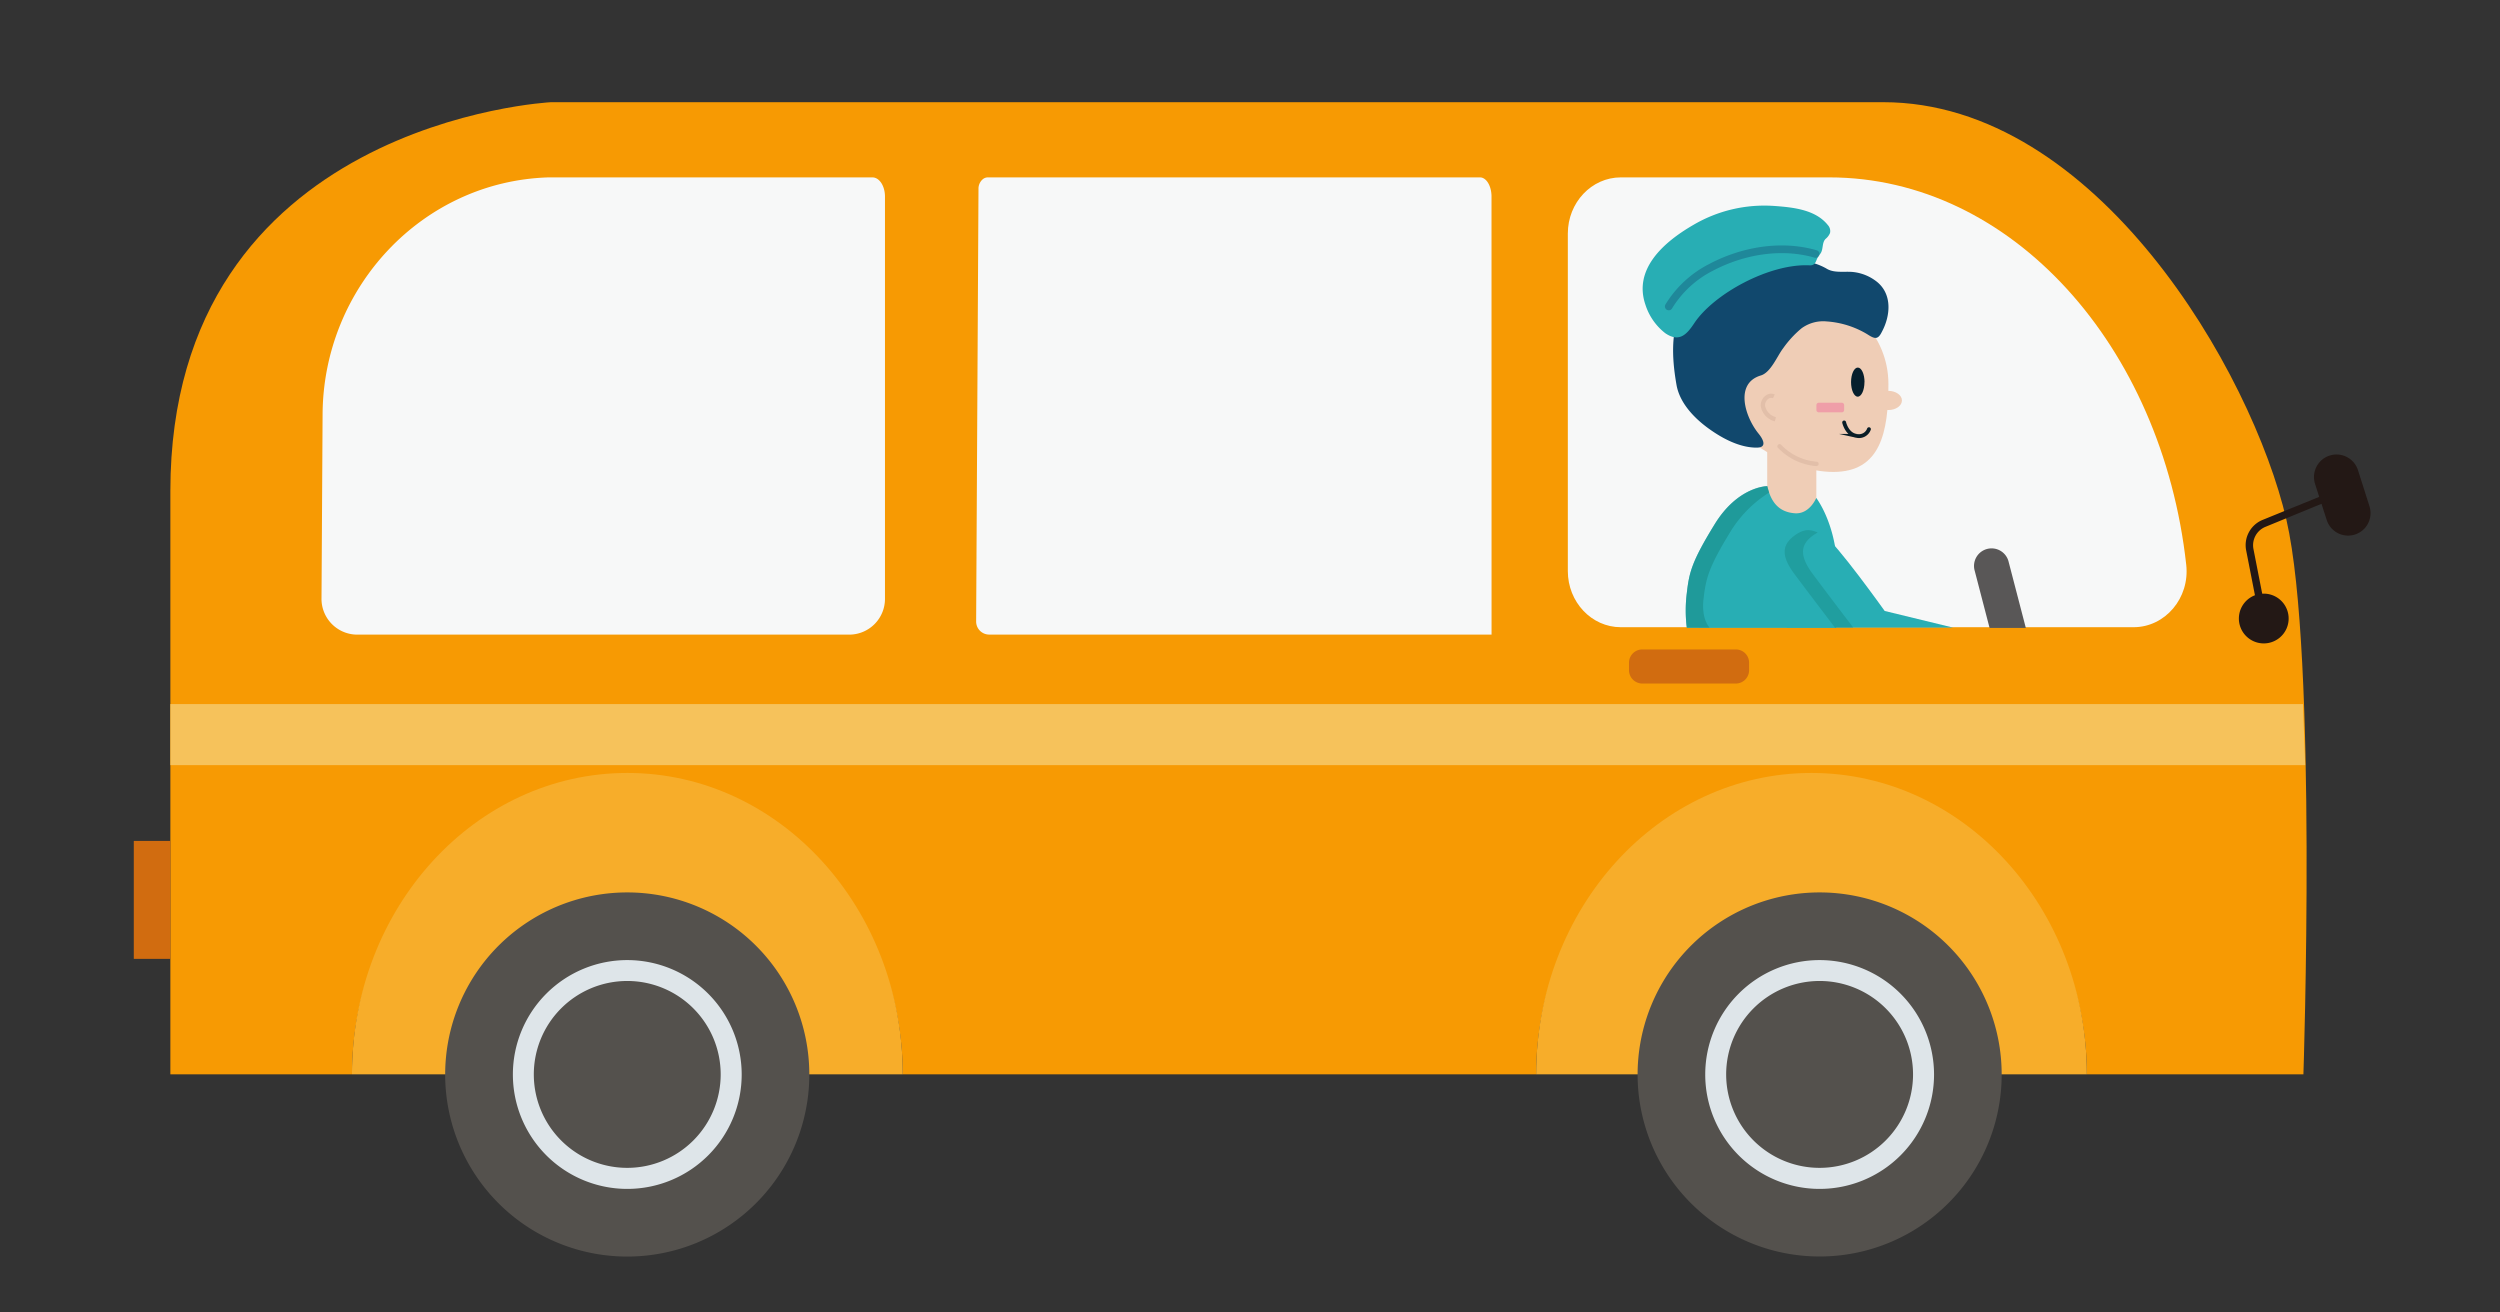 <svg id="圖層_1" data-name="圖層 1" xmlns="http://www.w3.org/2000/svg" xmlns:xlink="http://www.w3.org/1999/xlink" viewBox="0 0 650.98 341.65"><rect x="0" y="0" width="650.98" height="341.65" fill="#333333" stroke="none"/><defs><style>.cls-1,.cls-19,.cls-26{fill:none;}.cls-2{fill:#f79a03;}.cls-3{fill:#f7ad2a;}.cls-4{fill:#f6c25b;}.cls-5{fill:#54514d;}.cls-6{fill:#dee5e9;}.cls-7{fill:#d16c10;}.cls-8{fill:#f7f8f8;}.cls-9{fill:#231815;}.cls-10{fill:#efcdb6;}.cls-11{fill:#061f2d;}.cls-12{opacity:0.37;}.cls-13{clip-path:url(#clip-path);}.cls-14{fill:#cca793;}.cls-15{fill:#28aeb4;}.cls-16{opacity:0.6;}.cls-17{clip-path:url(#clip-path-2);}.cls-18{fill:#198c89;}.cls-19{stroke:#091d27;}.cls-19,.cls-26{stroke-linecap:round;stroke-miterlimit:10;}.cls-20{opacity:0.49;}.cls-21{clip-path:url(#clip-path-3);}.cls-22{fill:#ef9ea8;}.cls-23{clip-path:url(#clip-path-4);}.cls-24{fill:#595757;}.cls-25{fill:#11486d;}.cls-26{stroke:#11486d;stroke-width:2px;opacity:0.37;}</style><clipPath id="clip-path"><rect class="cls-1" x="462.82" y="115.65" width="10.72" height="5.72"/></clipPath><clipPath id="clip-path-2"><rect class="cls-1" x="438.96" y="126.56" width="21.72" height="36.95"/></clipPath><clipPath id="clip-path-3"><rect class="cls-1" x="464.74" y="138.06" width="17.87" height="25.36"/></clipPath><clipPath id="clip-path-4"><rect class="cls-1" x="458.49" y="102.51" width="3.96" height="7.21"/></clipPath></defs><path class="cls-2" d="M143.48,26.61H490.37c55.45,0,96,70.11,105,108.76,8.1,35,4.42,144.38,4.42,144.38H543.4c0-41.94-32.1-75.94-71.73-75.94S400,237.81,400,279.75H235.07c0-41.94-32.11-75.94-71.71-75.94s-71.71,34-71.71,75.94H44.36V127.89C44.36,31.6,143.48,26.61,143.48,26.61Z"/><path class="cls-3" d="M471.67,201.27c39.63,0,71.73,35.13,71.73,78.48H400C400,236.4,432.07,201.27,471.67,201.27Z"/><path class="cls-3" d="M163.36,201.27c39.6,0,71.71,35.13,71.71,78.48H91.65C91.65,236.4,123.74,201.27,163.36,201.27Z"/><polygon class="cls-4" points="44.36 199.24 600.26 199.24 599.68 183.33 44.36 183.33 44.36 199.24"/><path class="cls-5" d="M210.74,279.76a47.41,47.41,0,1,1-47.38-47.38A47.4,47.4,0,0,1,210.74,279.76Z"/><path class="cls-5" d="M163.36,306.83a27.06,27.06,0,1,1,27-27.07A27.1,27.1,0,0,1,163.36,306.83Z"/><path class="cls-6" d="M163.36,250a29.79,29.79,0,1,0,29.77,29.76A29.82,29.82,0,0,0,163.36,250Zm0,54.1a24.33,24.33,0,1,1,24.3-24.34A24.34,24.34,0,0,1,163.36,304.1Z"/><path class="cls-5" d="M521.22,279.76a47.4,47.4,0,1,1-47.38-47.38A47.4,47.4,0,0,1,521.22,279.76Z"/><path class="cls-5" d="M473.84,306.83a27.06,27.06,0,1,1,27-27.07A27.1,27.1,0,0,1,473.84,306.83Z"/><path class="cls-6" d="M473.84,250a29.79,29.79,0,1,0,29.77,29.76A29.82,29.82,0,0,0,473.84,250Zm0,54.1a24.33,24.33,0,1,1,24.3-24.34A24.34,24.34,0,0,1,473.84,304.1Z"/><path class="cls-7" d="M424.18,174.52a3.48,3.48,0,0,0,3.47,3.47H452a3.47,3.47,0,0,0,3.45-3.47v-1.94a3.45,3.45,0,0,0-3.45-3.47H427.65a3.46,3.46,0,0,0-3.47,3.47Z"/><rect class="cls-7" x="34.84" y="218.97" width="9.52" height="30.71"/><path class="cls-8" d="M388.39,165.24H257.58a3.4,3.4,0,0,1-3.4-3.41l.61-112.66a3.24,3.24,0,0,1,1.05-2.44,2.1,2.1,0,0,1,1.35-.54H385.38c1.67,0,3,2.26,3,5"/><path id="Path_85888" data-name="Path 85888" class="cls-9" d="M617,131.84l-3-9.41A5.84,5.84,0,1,0,602.82,126l1.08,3.38-14.74,6a7.1,7.1,0,0,0-4.28,7.93L587.17,155a6.48,6.48,0,1,0,2.24-.42c-.12,0-.23,0-.35,0l-2.28-11.63a5.17,5.17,0,0,1,3.11-5.76l14.61-6,1.35,4.19A5.84,5.84,0,1,0,617,131.86v0"/><path class="cls-8" d="M476.32,46.19H422.05c-7.62,0-13.8,6.55-13.8,14.63V148.7c0,8.07,6.18,14.62,13.8,14.62H555.56c8.22,0,14.68-7.59,13.72-16.24C563,90.08,523.74,46.19,476.32,46.19Z"/><rect id="Rectangle_1098" data-name="Rectangle 1098" class="cls-10" x="460.17" y="114.62" width="12.79" height="20.83"/><path id="Path_85869" data-name="Path 85869" class="cls-10" d="M491.73,100c0,12.64-2.08,22.89-14.35,22.89s-30.1-10.25-30.1-22.89,10-22.88,22.23-22.88S491.73,87.36,491.73,100"/><path id="Path_85870" data-name="Path 85870" class="cls-10" d="M495.25,104.28c0,1.37-1.58,2.49-3.52,2.49s-3.51-1.12-3.51-2.49,1.58-2.5,3.51-2.5,3.52,1.12,3.52,2.5"/><path id="Path_85871" data-name="Path 85871" class="cls-11" d="M485.49,99.5c0,2.09-.79,3.79-1.75,3.79S482,101.59,482,99.5s.79-3.79,1.76-3.79,1.75,1.7,1.75,3.79"/><g id="Group_3715" data-name="Group 3715" class="cls-12"><g id="Group_3714" data-name="Group 3714"><g class="cls-13"><g id="Group_3713" data-name="Group 3713"><path id="Path_85872" data-name="Path 85872" class="cls-14" d="M473,121.37h-.06a15.55,15.55,0,0,1-10-4.79.55.55,0,0,1,.05-.78h0a.58.58,0,0,1,.8,0,14.33,14.33,0,0,0,9.22,4.42.56.56,0,0,1,0,1.12"/></g></g></g></g><path id="Path_85873" data-name="Path 85873" class="cls-15" d="M478.1,163.51a90.43,90.43,0,0,0,0-19.46c-1.21-9.31-5.16-14.39-5.16-14.39s-1.69,4.19-5.46,4c-4.43-.28-6.38-3.1-7.29-7.05,0,0-7.59,0-13.67,9.87s-6.68,12.69-7.29,18a35.91,35.91,0,0,0,0,9Z"/><g id="Group_3718" data-name="Group 3718" class="cls-16"><g id="Group_3717" data-name="Group 3717"><g class="cls-17"><g id="Group_3716" data-name="Group 3716"><path id="Path_85874" data-name="Path 85874" class="cls-18" d="M443.58,156.05c.61-5.36,1.21-8.18,7.29-18.05a31.62,31.62,0,0,1,9.81-9.76,16.16,16.16,0,0,1-.49-1.68s-7.59,0-13.67,9.87-6.68,12.69-7.29,18a36.87,36.87,0,0,0,0,9h5.94s-2.2-2.1-1.59-7.46"/></g></g></g></g><path id="Path_85875" data-name="Path 85875" class="cls-19" d="M480.2,110s.7,3.18,3.28,3.5a2.75,2.75,0,0,0,3.18-1.75"/><path id="Path_85876" data-name="Path 85876" class="cls-15" d="M477.85,163.42h30.72l-17.81-4.33S477.85,141,475,139.5s-4.65-2.29-7.75,0-3.61,5.09,0,9.92,10.59,14,10.59,14"/><g id="Group_3721" data-name="Group 3721" class="cls-20"><g id="Group_3720" data-name="Group 3720"><g class="cls-21"><g id="Group_3719" data-name="Group 3719"><path id="Path_85877" data-name="Path 85877" class="cls-18" d="M472,139.5a10.08,10.08,0,0,1,1.32-.83c-2-.88-3.64-1-6.09.83-3.09,2.29-3.61,5.09,0,9.93s10.59,14,10.59,14h4.76s-7-9.16-10.58-14-3.1-7.64,0-9.93"/></g></g></g></g><path id="Path_85881" data-name="Path 85881" class="cls-22" d="M479.59,107.37h-6a.61.61,0,0,1-.61-.61h0v-1.28a.61.61,0,0,1,.61-.61h6a.61.61,0,0,1,.61.61v1.28a.61.61,0,0,1-.61.61"/><g id="Group_3724" data-name="Group 3724" class="cls-12"><g id="Group_3723" data-name="Group 3723"><g class="cls-23"><g id="Group_3722" data-name="Group 3722"><path id="Path_85882" data-name="Path 85882" class="cls-14" d="M462.16,109.72a4.92,4.92,0,0,1-3.65-3.85,3.12,3.12,0,0,1,1.23-2.85,2.36,2.36,0,0,1,2.38-.32l-.44,1a1.25,1.25,0,0,0-1.26.19,2,2,0,0,0-.79,1.82,3.8,3.8,0,0,0,2.81,2.91Z"/></g></g></g></g><path id="Path_85884" data-name="Path 85884" class="cls-24" d="M523.05,146.37a4.57,4.57,0,1,0-8.84,2.3h0l3.86,14.84h9.44Z"/><path class="cls-25" d="M475.71,70c2,1.19,4.74.57,7,.85a12,12,0,0,1,6.14,2.62c3.88,3.25,3.41,8.72,1.22,12.85-.3.57-.73,1.5-1.49,1.65s-1.79-.59-2.46-1a23.57,23.57,0,0,0-10.43-3.27,9.54,9.54,0,0,0-6.61,1.81,26.65,26.65,0,0,0-4.75,5.16c-1.55,2-3.2,6.31-5.83,7.1-6.87,2.06-4.14,10.78-.57,15.16,1.17,1.43,2.33,3.65-.54,3.63-4.49,0-9-2.47-12.43-4.94-3.9-2.81-7.59-6.74-8.41-11.39-1.43-8.13-2-18.64,5.28-24.64,4.43-3.69,10.22-5.8,16-6.93S470.36,66.87,475.71,70Z"/><path class="cls-15" d="M474,66.07c.84-1.09.36-2.9,1.39-3.88a3.88,3.88,0,0,0,1.13-1.51,2.3,2.3,0,0,0-.55-2.06c-3.19-4-8.88-4.63-14.08-5A36.48,36.48,0,0,0,441,58.53c-8.16,4.71-15.68,11.72-12.53,20.86a15.24,15.24,0,0,0,5.15,7.37c3.68,2.53,5.66.25,7.56-2.61,5.05-7.61,19.55-15.57,30-15.06,1.6.08,1.61-1.09,2.12-2A6,6,0,0,1,474,66.07Z"/><path class="cls-26" d="M472.79,66.14c-9-2.63-19.12-.84-27.32,3.52A27.45,27.45,0,0,0,434.53,79.8"/><path class="cls-8" d="M227.16,46.19H144.81l-1.95,0C110.08,47.16,84.2,74.75,84,107.84V108l-.28,47.67a9.32,9.32,0,0,0,9.11,9.58h128.5a9.32,9.32,0,0,0,9.11-9.52V51.18C230.44,48.45,229,46.19,227.16,46.19Z"/></svg>